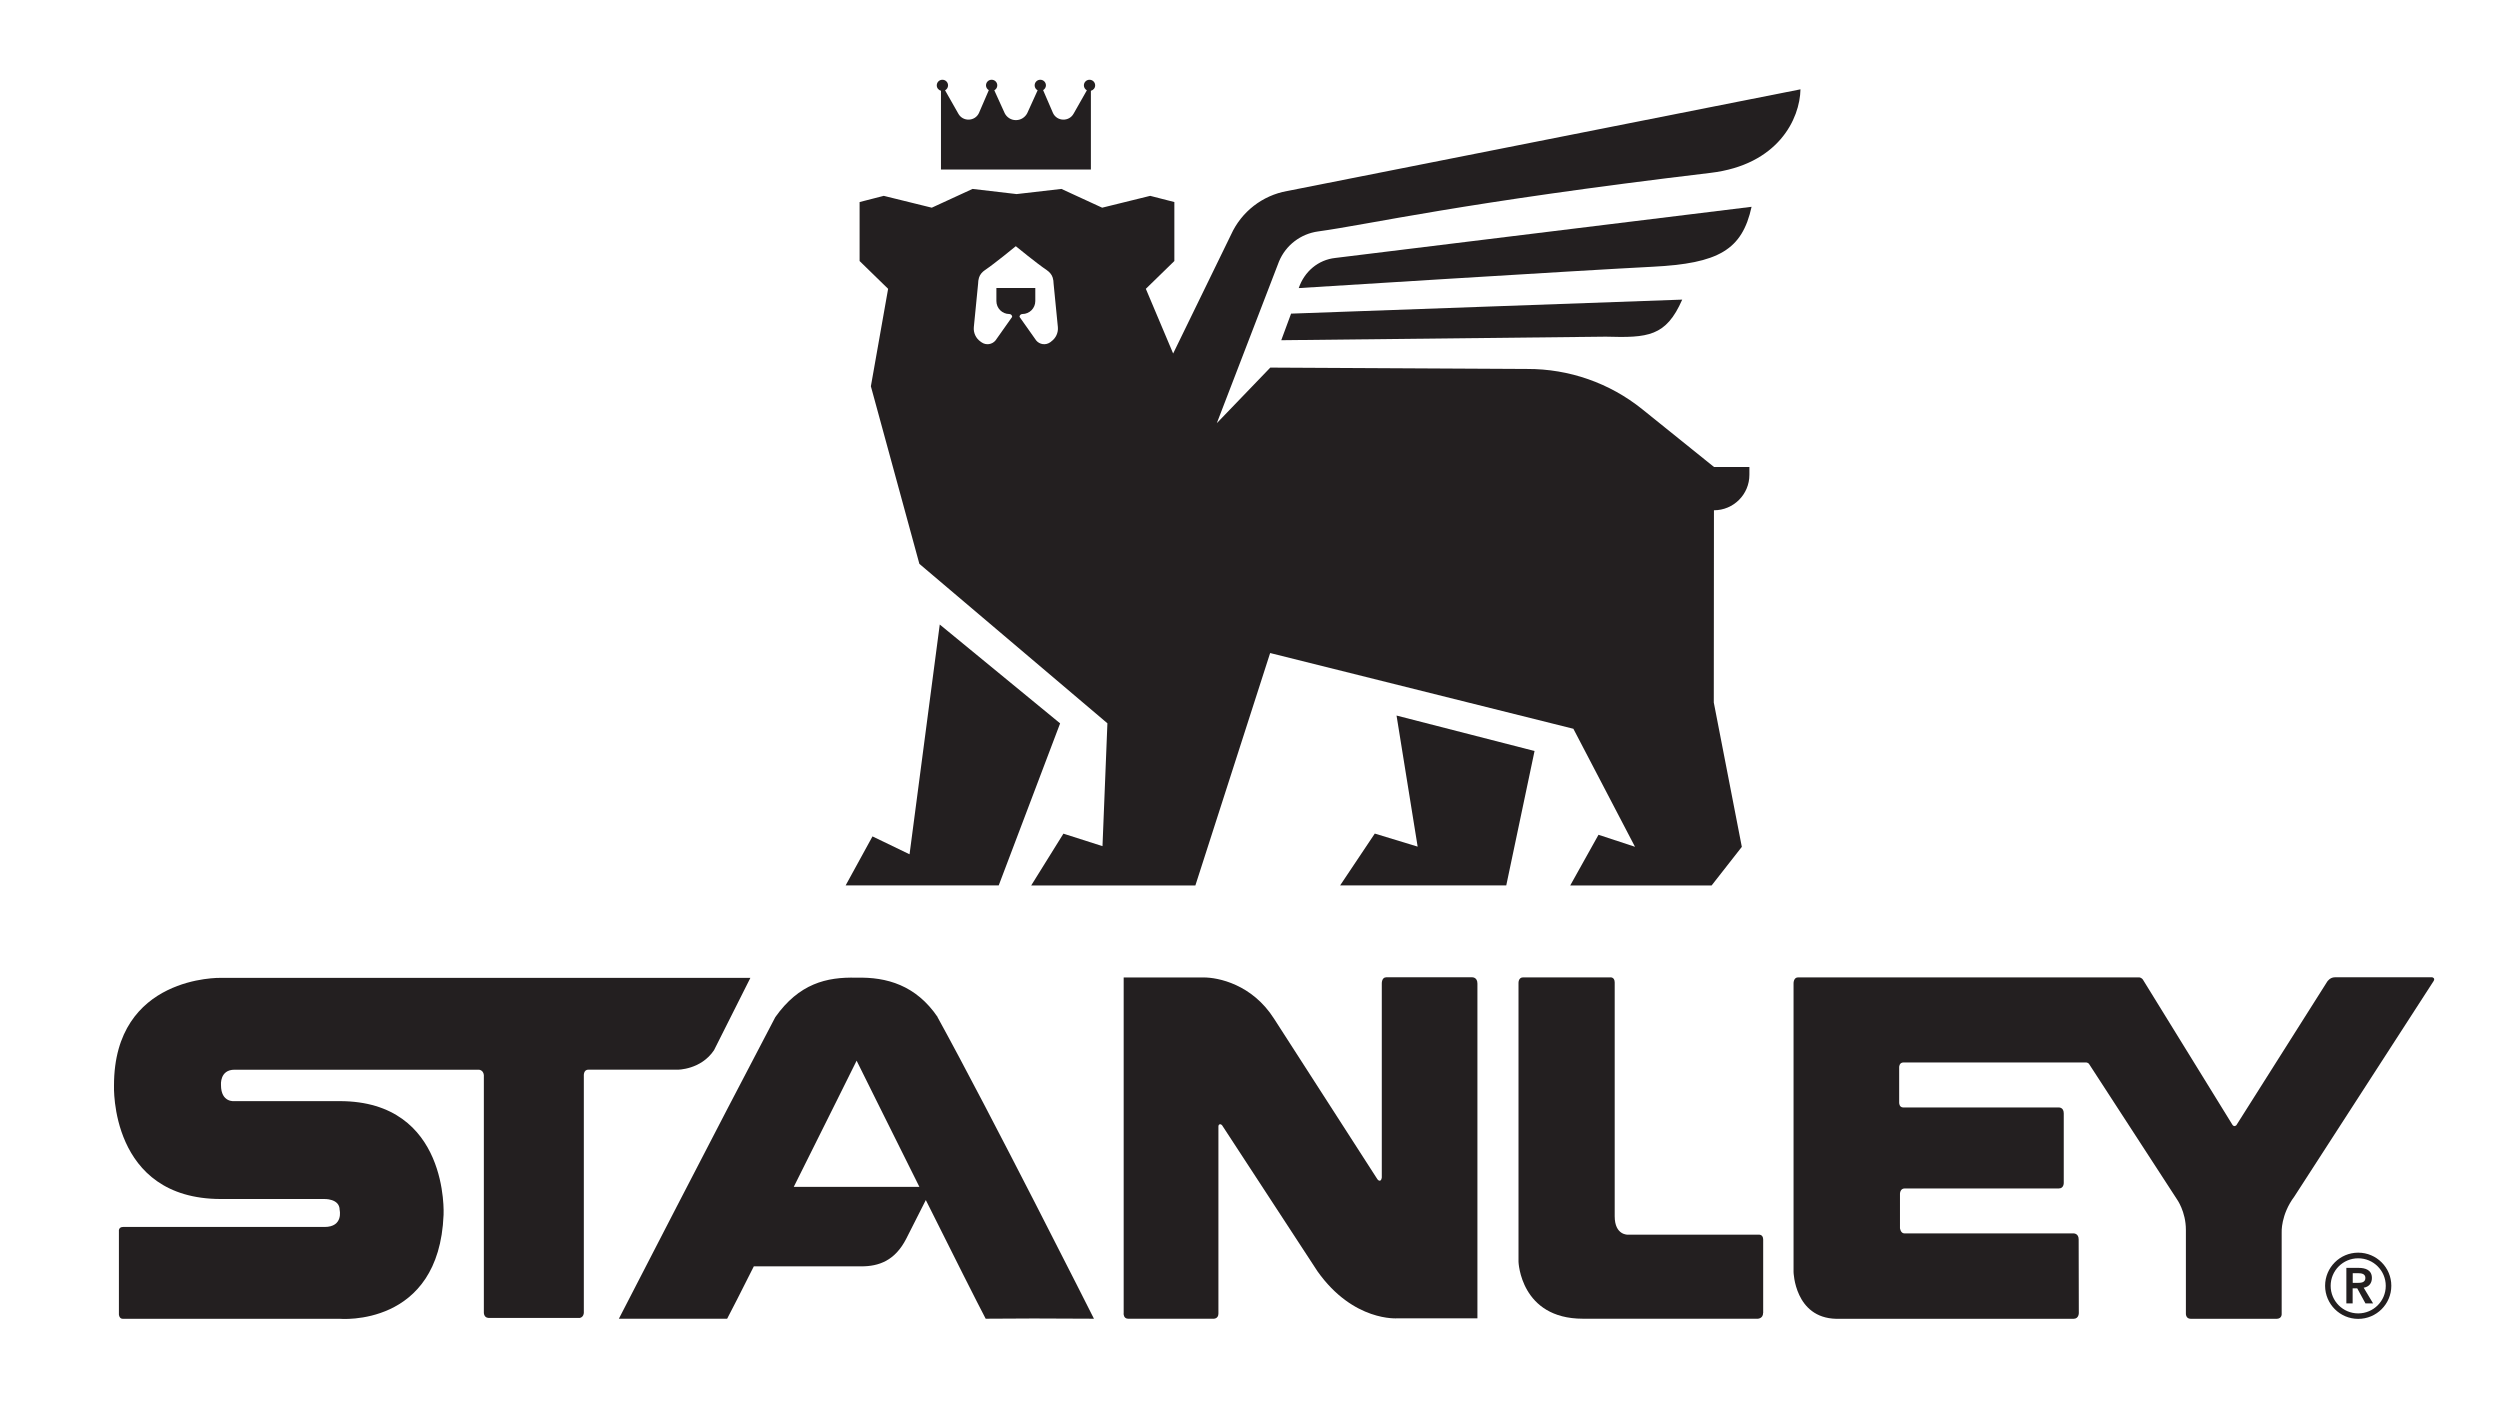 <?xml version="1.0" encoding="UTF-8"?>
<svg xmlns="http://www.w3.org/2000/svg" version="1.1" viewBox="0 0 310.32 175.26">
  <defs>
    <style>
      .cls-1 {
        fill: #231f20;
      }
    </style>
  </defs>
  <!-- Generator: Adobe Illustrator 28.6.0, SVG Export Plug-In . SVG Version: 1.2.0 Build 709)  -->
  <g>
    <g id="LOGO_-_01_x2F_12_x2F_2018">
      <g>
        <g>
          <path class="cls-1" d="M291.25,157.38h1.53c.85,0,1.64.27,1.64,1.26,0,.64-.37,1.1-1.02,1.2l1.17,1.95h-.95l-1.02-1.87h-.57v1.87h-.78v-4.41ZM292.65,159.24c.44,0,.96-.04.96-.61,0-.52-.49-.59-.89-.59h-.68v1.2h.61Z"/>
          <path class="cls-1" d="M292.72,163.71c-2.26,0-4.11-1.84-4.11-4.11s1.84-4.11,4.11-4.11,4.11,1.84,4.11,4.11-1.84,4.11-4.11,4.11ZM292.72,156.19c-1.89,0-3.42,1.53-3.42,3.42s1.53,3.42,3.42,3.42,3.42-1.53,3.42-3.42-1.53-3.42-3.42-3.42Z"/>
        </g>
        <g>
          <path class="cls-1" d="M93.15,121.38H27.39s-13.24-.33-13.24,13.35c0,0-.58,14.1,13.28,14.1h12.76s1.97-.1,1.97,1.36c0,0,.49,2.11-1.88,2.11H15.28c-.6,0-.52.54-.52.54v10.33s.03.53.48.53h26.92s12.35,1.11,12.9-12.91c0,0,.74-14.11-12.9-14.11h-13.04s-1.69.23-1.69-2c0,0-.18-1.9,1.69-1.9h30.3s.56,0,.64.66v29.48s-.02.64.57.67h11.36c.49-.13.48-.65.48-.65v-29.38s-.07-.78.55-.78h11.08s2.9.02,4.53-2.42l4.51-8.97"/>
          <path class="cls-1" d="M218.86,162.97v-9.1c0-.69-.57-.61-.57-.61h-16.2s-1.66.11-1.66-2.29v-29.01c0-.72-.56-.64-.56-.64h-10.81c-.6,0-.57.7-.57.7v34.61s.24,7.06,7.99,7.06h21.73s.64-.03.64-.71"/>
          <path class="cls-1" d="M277.62,139.63l11.25-17.78s.34-.54.94-.54h12.09s.4.07.19.45l-17.29,26.75c-1.71,2.29-1.58,4.47-1.58,4.47v10.09s.06.59-.58.63h-10.71c-.62,0-.6-.63-.6-.63v-10.41c0-2.28-1.12-3.81-1.12-3.81l-10.86-16.72c-.13-.25-.42-.25-.42-.25h-22.65c-.55,0-.54.58-.54.58v4.41s-.02.6.52.6h19.32s.59-.02.59.73v8.6s.04.72-.61.72h-19.14c-.57,0-.58.65-.58.65v4.28s.07.65.56.65h21.01s.61,0,.61.74l.02,9.13s.02.73-.66.73h-29.46c-5.16-.12-5.29-5.81-5.29-5.81v-35.82s-.02-.75.56-.75h42.33s.33,0,.52.35l11.07,17.95s.19.34.52.02"/>
          <path class="cls-1" d="M139.47,163.05s-.02.63.55.64h10.65s.57,0,.57-.64v-23.22s-.01-.22.14-.26c0,0,.13-.09.31.1l11.85,18.14c4.47,6.3,9.94,5.83,9.94,5.83h9.91v-41.55c0-.81-.65-.78-.65-.78h-10.67c-.58,0-.55.78-.55.78v24.07c-.03.35-.21.39-.21.39-.2.05-.34-.18-.34-.18l-12.81-19.9c-2.74-4.32-6.98-5.14-8.74-5.14h-9.94v41.72Z"/>
          <path class="cls-1" d="M116.39,126.25c-2.69-3.96-6.33-4.99-10.07-4.89-3.75-.11-7.14.75-10.08,4.89-6.74,12.8-19.42,37.44-19.42,37.44h13.44c.52-.98,1.75-3.39,3.31-6.5h13.35c2.17,0,4.18-.7,5.58-3.45.77-1.51,1.75-3.43,2.42-4.78,3.3,6.61,6.51,12.99,7.43,14.73,6.17-.04,5.28-.04,13.44,0,0,0-12.92-25.64-19.42-37.44M98.53,147.32c3.96-7.92,7.8-15.66,7.8-15.66,0,0,3.83,7.73,7.79,15.66h-15.58Z"/>
        </g>
        <g>
          <polygon class="cls-1" points="175.97 105.09 170.65 103.47 166.35 109.9 186.97 109.9 190.48 93.22 173.35 88.82 175.97 105.09"/>
          <polygon class="cls-1" points="116.65 77.52 112.9 106.04 108.3 103.82 104.97 109.9 123.97 109.9 131.59 89.79 116.65 77.52"/>
          <path class="cls-1" d="M217.42,25.67l-51.68,6.35c-2.11.23-3.83,1.68-4.53,3.74,0,0,35.22-2.21,43.94-2.65,8.16-.41,11.1-2.08,12.27-7.44Z"/>
          <path class="cls-1" d="M159.04,42.23l40.28-.44c5.22.15,7.48,0,9.49-4.6l-48.55,1.74-1.22,3.3Z"/>
          <path class="cls-1" d="M159.77,23.71c-3.07.55-5.67,2.57-6.96,5.41l-7.19,14.76-3.39-8.03,3.54-3.45v-7.32l-3-.77-5.96,1.47-5.06-2.33-5.56.64-5.47-.64-5.06,2.33-5.96-1.47-3,.77v7.32l3.54,3.45-2.14,12.1,6.02,22.04,23.34,19.79-.61,15.25-4.85-1.55-4,6.43h20.38l9.28-28.85,37.64,9.4,7.65,14.65-4.53-1.49-3.51,6.29h17.55l3.75-4.79-3.48-17.92.02-23.86c2.43,0,4.4-1.97,4.4-4.4v-.97h-4.39,0s-8.92-7.18-8.92-7.18c-4.04-3.25-9.08-5.01-14.27-4.99l-31.89-.17-6.64,6.9,7.72-20.07c.84-2.02,2.68-3.43,4.85-3.73,6.54-.9,17.62-3.56,48.71-7.27,8.41-1,11.1-6.71,11.17-10.37l-63.7,12.62ZM130.48,42.4l-.14.1c-.55.38-1.3.27-1.72-.24l-2.07-2.93c0-.19.16-.35.35-.35.89,0,1.61-.72,1.61-1.61v-1.62h-4.83v1.62c0,.89.72,1.61,1.61,1.61.19,0,.35.16.35.35l-2.07,2.93c-.42.51-1.17.62-1.72.24l-.14-.1c-.58-.41-.9-1.09-.83-1.8l.53-5.38c0-.25.04-.51.11-.75.12-.4.41-.72.75-.95,1.22-.82,3.82-2.96,3.82-2.96,0,0,0,0,0,0h0s2.61,2.14,3.83,2.96c.34.23.63.55.75.94.07.24.11.49.11.75l.53,5.38c.07.71-.25,1.39-.83,1.8Z"/>
          <path class="cls-1" d="M116.8,11.27v9.77h18.61v-9.77c.3-.08.53-.34.53-.67,0-.39-.31-.7-.7-.7s-.7.31-.7.7c0,.26.15.49.37.61h0l-1.64,2.89c-.56,1.03-2.06.99-2.56-.06l-1.23-2.85c.2-.12.35-.34.35-.59,0-.39-.31-.7-.7-.7s-.7.31-.7.7c0,.27.15.49.37.61l-1.29,2.84c-.26.5-.77.85-1.37.86h-.06c-.6,0-1.12-.36-1.37-.86l-1.29-2.84c.22-.12.37-.34.37-.61,0-.39-.31-.7-.7-.7s-.7.31-.7.7c0,.25.14.47.35.59l-1.23,2.85c-.5,1.05-2,1.09-2.56.06l-1.64-2.89h0c.22-.12.37-.34.37-.61,0-.39-.31-.7-.7-.7s-.7.31-.7.7c0,.33.23.59.53.67Z"/>
        </g>
      </g>
    </g>
  </g>
</svg>